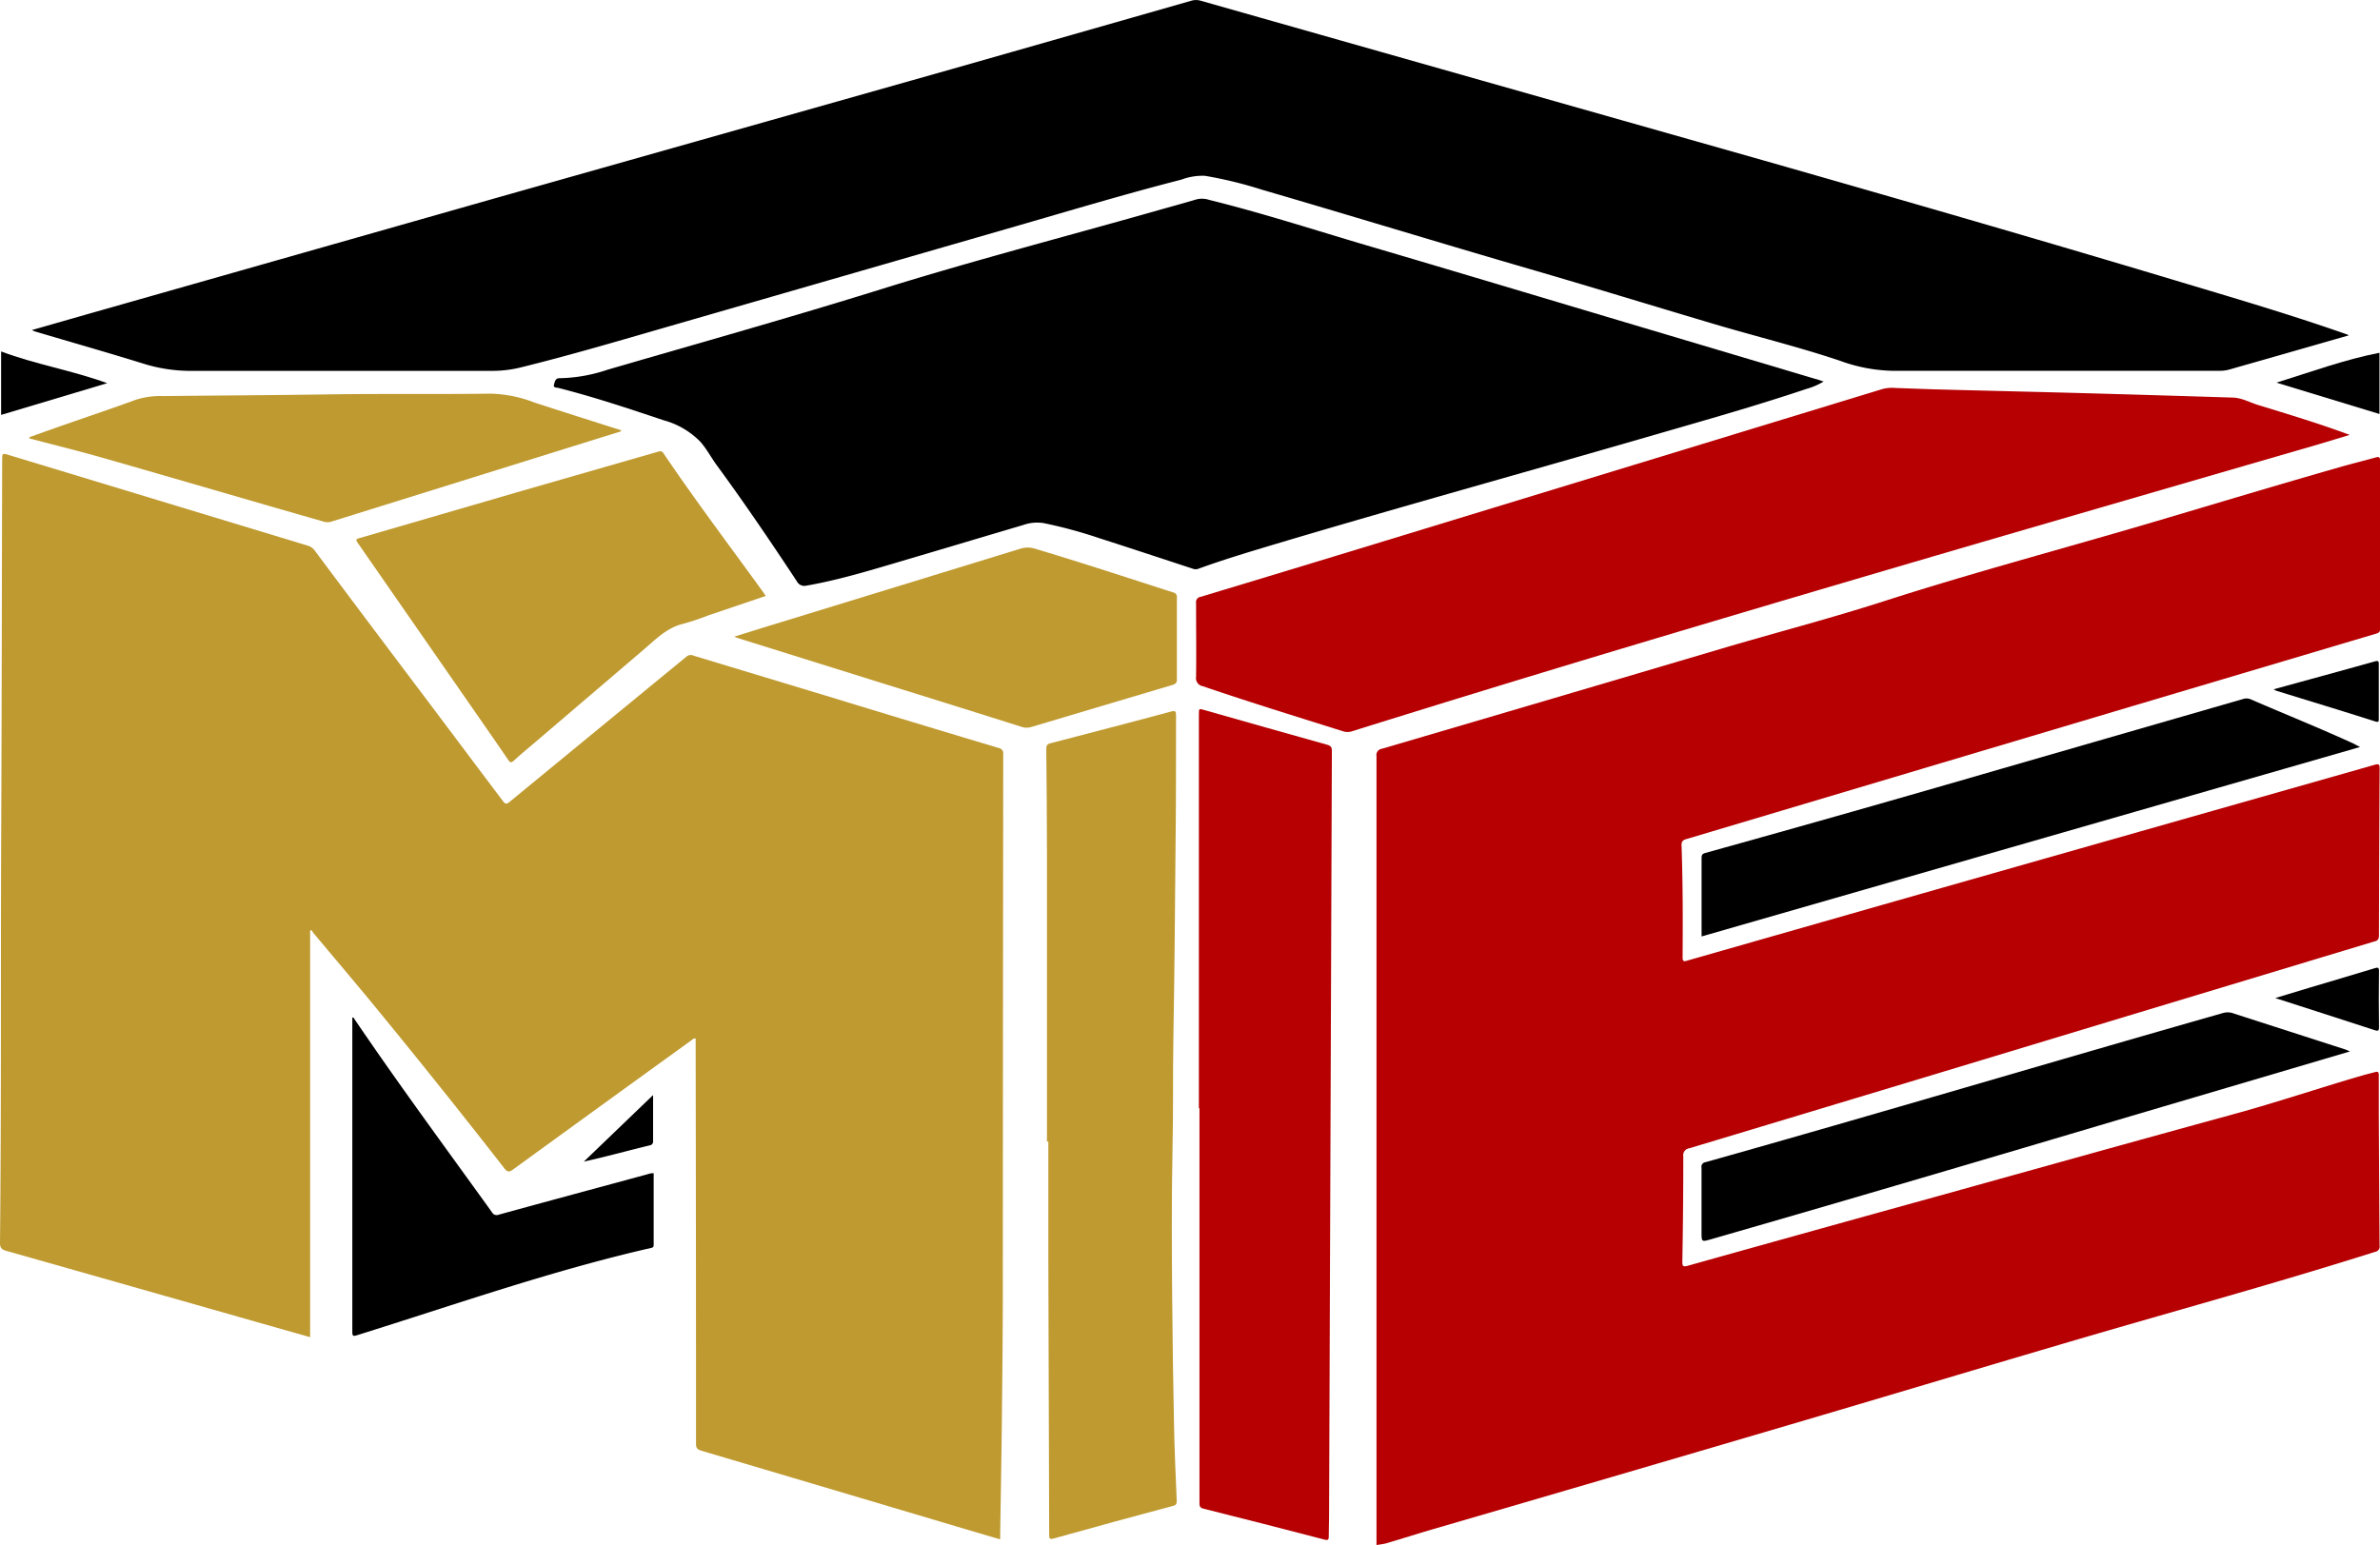 <?xml version="1.0" encoding="UTF-8"?> <svg xmlns="http://www.w3.org/2000/svg" viewBox="0 0 450.1 292.22"><defs><style>.cls-1{fill:#bf9a30;}.cls-2{fill:#b60002;}</style></defs><title>Moran_Logo</title><g id="Layer_2" data-name="Layer 2"><g id="Layer_1-2" data-name="Layer 1"><path class="cls-1" d="M189.13,291.13c-2.82-.83-5.6-1.64-8.37-2.47q-24.06-7.16-48.13-14.29c-.75-.23-1-.51-1-1.28q0-37.77-.07-75.52v-1.16c-.42-.07-.62.21-.86.38q-16.82,12.15-33.6,24.34c-.76.56-1.11.62-1.75-.21q-12.81-16.44-26.07-32.53c-3.33-4-6.71-8-10.06-12a4,4,0,0,1-.29-.49l-.28.14V252.9L49,250.16Q25.1,243.35,1.17,236.57C.31,236.32,0,236,0,235.07.27,209,.11,183,.23,156.89c.1-23.24.12-46.49.18-69.73,0-1.49,0-1.49,1.4-1.06l30.08,9.12q13.19,4,26.37,8a2.42,2.42,0,0,1,1.26.91q11,14.72,22.08,29.4c4.51,6,9,12,13.53,18,.43.57.66.6,1.23.14q16.73-13.75,33.47-27.49a1.28,1.28,0,0,1,1.38-.16l25,7.56q16.35,5,32.7,9.9a1,1,0,0,1,.82,1.09q-.06,51-.08,101.9c0,8.1-.1,16.19-.18,24.29-.08,7.2-.21,14.41-.32,21.62C189.17,290.62,189.15,290.83,189.13,291.13Z"></path><path class="cls-2" d="M260.32,292.22v-1.08q0-74,0-148.1a1.22,1.22,0,0,1,1.07-1.44q32.13-9.43,64.24-18.94c10.16-3,20.43-5.67,30.52-8.91,17.08-5.5,34.42-10.08,51.61-15.17,11.58-3.43,23.14-6.92,34.74-10.23,2.27-.65,4.55-1.21,6.81-1.84.64-.18.81,0,.81.63q0,15.9,0,31.79c0,.63-.28.77-.77.92l-45.89,13.64-36.06,10.75q-24.25,7.23-48.5,14.46c-.72.21-.91.49-.89,1.21.25,7.05.25,14.1.2,21.15,0,.94.39.76.94.6L356,171.13q20.72-5.91,41.44-11.8,25.84-7.35,51.67-14.69c.84-.24.93,0,.92.71q-.09,15.79-.13,31.6c0,.76-.33,1-.92,1.12l-46.56,14.06-41.68,12.61q-20.62,6.22-41.25,12.43a1.32,1.32,0,0,0-1.15,1.53q0,10-.18,19.92c0,.88.15,1,1,.78q23.73-6.65,47.49-13.22c18.56-5.16,37.1-10.35,55.67-15.43,8.18-2.23,16.19-4.95,24.32-7.31.84-.25,1.7-.45,2.55-.68.51-.14.68,0,.68.58,0,2.31,0,4.61,0,6.92q.06,12.68.15,25.33a1,1,0,0,1-.84,1.17c-19.82,6.28-39.89,11.71-59.82,17.61-17,5-34,10.12-51,15.12q-33.48,9.86-67,19.62c-3,.87-5.93,1.81-8.91,2.69C261.87,292,261.15,292.07,260.32,292.22Z"></path><path d="M444.18,63.43l-14.71,4.22c-2.56.73-5.12,1.45-7.68,2.19a6.7,6.7,0,0,1-1.94.29c-20.65,0-41.3,0-62,0A30.68,30.68,0,0,1,348,68.24c-8-2.69-16.25-4.69-24.35-7.11-11.47-3.41-22.9-6.92-34.39-10.26-16.9-4.91-33.73-10.07-50.63-15a78.26,78.26,0,0,0-10.77-2.62,11.33,11.33,0,0,0-4.43.72c-10.41,2.67-20.7,5.75-31,8.73l-66,19.05c-9.21,2.66-18.4,5.38-27.71,7.68a22.37,22.37,0,0,1-5.41.71q-28.41,0-56.83,0a29.89,29.89,0,0,1-9.25-1.33C20.37,66.68,13.5,64.73,6.66,62.7c-.18-.06-.35-.15-.65-.27L16.25,59.5l77.37-22L180.23,13Q202.77,6.58,225.32.13a3.09,3.09,0,0,1,1.73,0q53.2,15.11,106.39,30.19C360.34,38,387.21,45.76,414,53.82c10.05,3,20.1,6,30,9.48A2.12,2.12,0,0,1,444.18,63.43Z"></path><path d="M344.89,72.15a12.53,12.53,0,0,1-3.19,1.38c-9.53,3.21-19.21,5.93-28.86,8.73-24.13,7-48.35,13.68-72.42,20.87-4.62,1.39-9.23,2.78-13.76,4.43a1.48,1.48,0,0,1-1.08,0c-5.89-1.93-11.77-3.88-17.67-5.77a88.38,88.38,0,0,0-10.61-2.87,8,8,0,0,0-3.81.38c-8.08,2.39-16.15,4.81-24.23,7.19-5,1.48-10.1,3-15.28,4-.49.1-1,.19-1.48.27a1.57,1.57,0,0,1-1.78-.79c-4.91-7.44-9.91-14.81-15.18-22-1.06-1.45-1.89-3.06-3.08-4.41a15.32,15.32,0,0,0-7-4.09c-6.56-2.2-13.13-4.39-19.85-6.1-.31-.08-1,0-.85-.58s.27-1.28,1.06-1.26A30,30,0,0,0,115,69.89c17.21-5,34.46-9.84,51.57-15.17S201,44.88,218.22,40c2.68-.77,5.38-1.49,8.05-2.29a4.31,4.31,0,0,1,2.39.09c10,2.47,19.76,5.64,29.61,8.55,17.43,5.13,34.82,10.36,52.23,15.54l32.87,9.79C343.84,71.77,344.29,72,344.89,72.15Z"></path><path class="cls-2" d="M444.37,82.25,438.58,84Q411,92,383.5,100,348.19,110.28,313,120.79q-28.71,8.58-57.3,17.51a2.69,2.69,0,0,1-1.73,0c-8.85-2.79-17.72-5.52-26.51-8.52a1.55,1.55,0,0,1-1.26-1.78c.06-4.65,0-9.3,0-13.95a1,1,0,0,1,.85-1.17q17.25-5.2,34.47-10.46Q308.75,88,356,73.58a7.42,7.42,0,0,1,2.52-.2c3,.1,6,.23,9,.3,8.28.22,16.56.41,24.84.63q14.88.41,29.76.88c1.72,0,3.26.88,4.87,1.39C432.74,78.35,438.48,80.06,444.37,82.25Z"></path><path class="cls-2" d="M226.73,209.57V135.11c0-1.11,0-1.12,1-.83,7.75,2.2,15.5,4.41,23.26,6.57.74.21.9.52.89,1.22q-.14,34.47-.25,69-.14,37.86-.28,75.7c0,1.29-.07,2.59-.06,3.88,0,.61-.24.68-.74.55q-11.49-3-23-5.88c-.71-.18-.71-.59-.71-1.15q0-18.21,0-36.42,0-19.06,0-38.13Z"></path><path class="cls-1" d="M198,215.93q0-27.47,0-54.92c0-6.45-.07-12.9-.13-19.35,0-.64.15-.93.8-1.09,7.61-2,15.21-3.94,22.81-6,.83-.22.94,0,.93.74,0,8.79,0,17.58-.11,26.37-.09,11.45-.19,22.89-.39,34.33-.13,7.34,0,14.67-.18,22-.17,9.17-.13,18.34-.05,27.5q.1,12,.35,24.09c.09,4.74.31,9.48.51,14.21,0,.63-.14.88-.72,1q-11.25,3-22.49,6.15c-.87.25-.91,0-.91-.75q-.08-25.85-.16-51.69c0-7.56,0-15.11,0-22.67Z"></path><path class="cls-1" d="M144.81,112.71l-10.89,3.69a46.14,46.14,0,0,1-4.65,1.56c-3.06.71-5.14,2.84-7.38,4.76l-20.54,17.54c-1.39,1.19-2.82,2.35-4.16,3.59-.56.52-.76.33-1.11-.18-2.1-3.08-4.23-6.13-6.35-9.19L67.88,103c-.69-1-.7-1,.39-1.31L98.9,92.78l25.48-7.33c.47-.14.78-.19,1.11.3,6,8.88,12.49,17.47,18.78,26.16C144.44,112.14,144.59,112.38,144.81,112.71Z"></path><path d="M446.33,141.28,321.8,177.11v-8.86c0-2,0-4,0-6,0-.58.16-.78.74-.94q28-7.78,55.85-15.88l45.86-13.24a2.09,2.09,0,0,1,1.51.12c6.46,2.8,13,5.42,19.41,8.36C445.47,140.84,445.78,141,446.33,141.28Z"></path><path class="cls-1" d="M138.86,120.41c2.59-.8,4.92-1.54,7.25-2.25q23.41-7.18,46.82-14.37a4.66,4.66,0,0,1,2.86,0c8.74,2.61,17.4,5.47,26.09,8.26a.85.85,0,0,1,.69,1q0,7.74,0,15.46c0,.59-.19.79-.73,1q-13.44,4-26.86,8a2.93,2.93,0,0,1-1.83-.06q-11.29-3.56-22.6-7.08l-31.17-9.74Z"></path><path d="M444.41,198.86l-41.7,12.31C376.34,219,350,226.78,323.55,234.39c-1.75.5-1.75.5-1.76-1.34,0-4.08,0-8.16,0-12.24a.84.84,0,0,1,.73-1c32.75-9.2,65.34-18.95,98-28.25a3.22,3.22,0,0,1,2,.15l21.19,6.83Z"></path><path class="cls-1" d="M5.52,82.7c2.23-.8,4.47-1.6,6.71-2.38,4.49-1.57,9-3.08,13.45-4.71a15.27,15.27,0,0,1,5.22-.7c10.43-.12,20.87-.16,31.3-.32,10.21-.15,20.42,0,30.63-.14a24.69,24.69,0,0,1,8.27,1.69c5.44,1.78,10.9,3.49,16.36,5.24,0,.29-.27.27-.46.33L62.68,98.65a2.49,2.49,0,0,1-1.48,0c-14-4-27.91-8.1-41.88-12.09-4.44-1.27-8.93-2.37-13.4-3.55C5.77,83,5.6,83,5.52,82.7Z"></path><path d="M123.62,221.89c0,4.53,0,9.05,0,13.57,0,.34-.08.46-.44.55-18.9,4.31-37.16,10.75-55.63,16.51-.68.21-.92.24-.92-.6q0-29.59,0-59.18c0-.09,0-.18,0-.28.27-.08.31.15.41.29,7.32,10.79,15,21.3,22.65,31.88,1.12,1.56,2.26,3.11,3.37,4.68a1,1,0,0,0,1.23.43c9.42-2.59,18.86-5.13,28.29-7.69A2.77,2.77,0,0,1,123.62,221.89Z"></path><path d="M.21,78.47v-12c6.51,2.45,13.35,3.56,20.06,6Z"></path><path d="M430.29,188.76c2.3-.7,4.32-1.32,6.35-1.92,4.14-1.24,8.29-2.45,12.42-3.71.62-.19.86-.21.85.57-.05,3.5-.05,7,0,10.52,0,.66-.07.86-.83.61C442.89,192.81,436.73,190.84,430.29,188.76Z"></path><path d="M430,130.36c6.43-1.76,12.77-3.49,19.09-5.26.68-.19.79-.09.78.57,0,3.41,0,6.83,0,10.24,0,.51,0,.74-.66.54-6.25-2-12.5-3.88-18.75-5.82A2.42,2.42,0,0,1,430,130.36Z"></path><path d="M450,66.72V78.3l-19.48-5.93C437.16,70.3,443.43,68,450,66.72Z"></path><path d="M123.51,207.11c0,3,0,5.85,0,8.67a.73.73,0,0,1-.64.84c-4.12,1-8.24,2.14-12.46,3.08Z"></path></g></g></svg> 